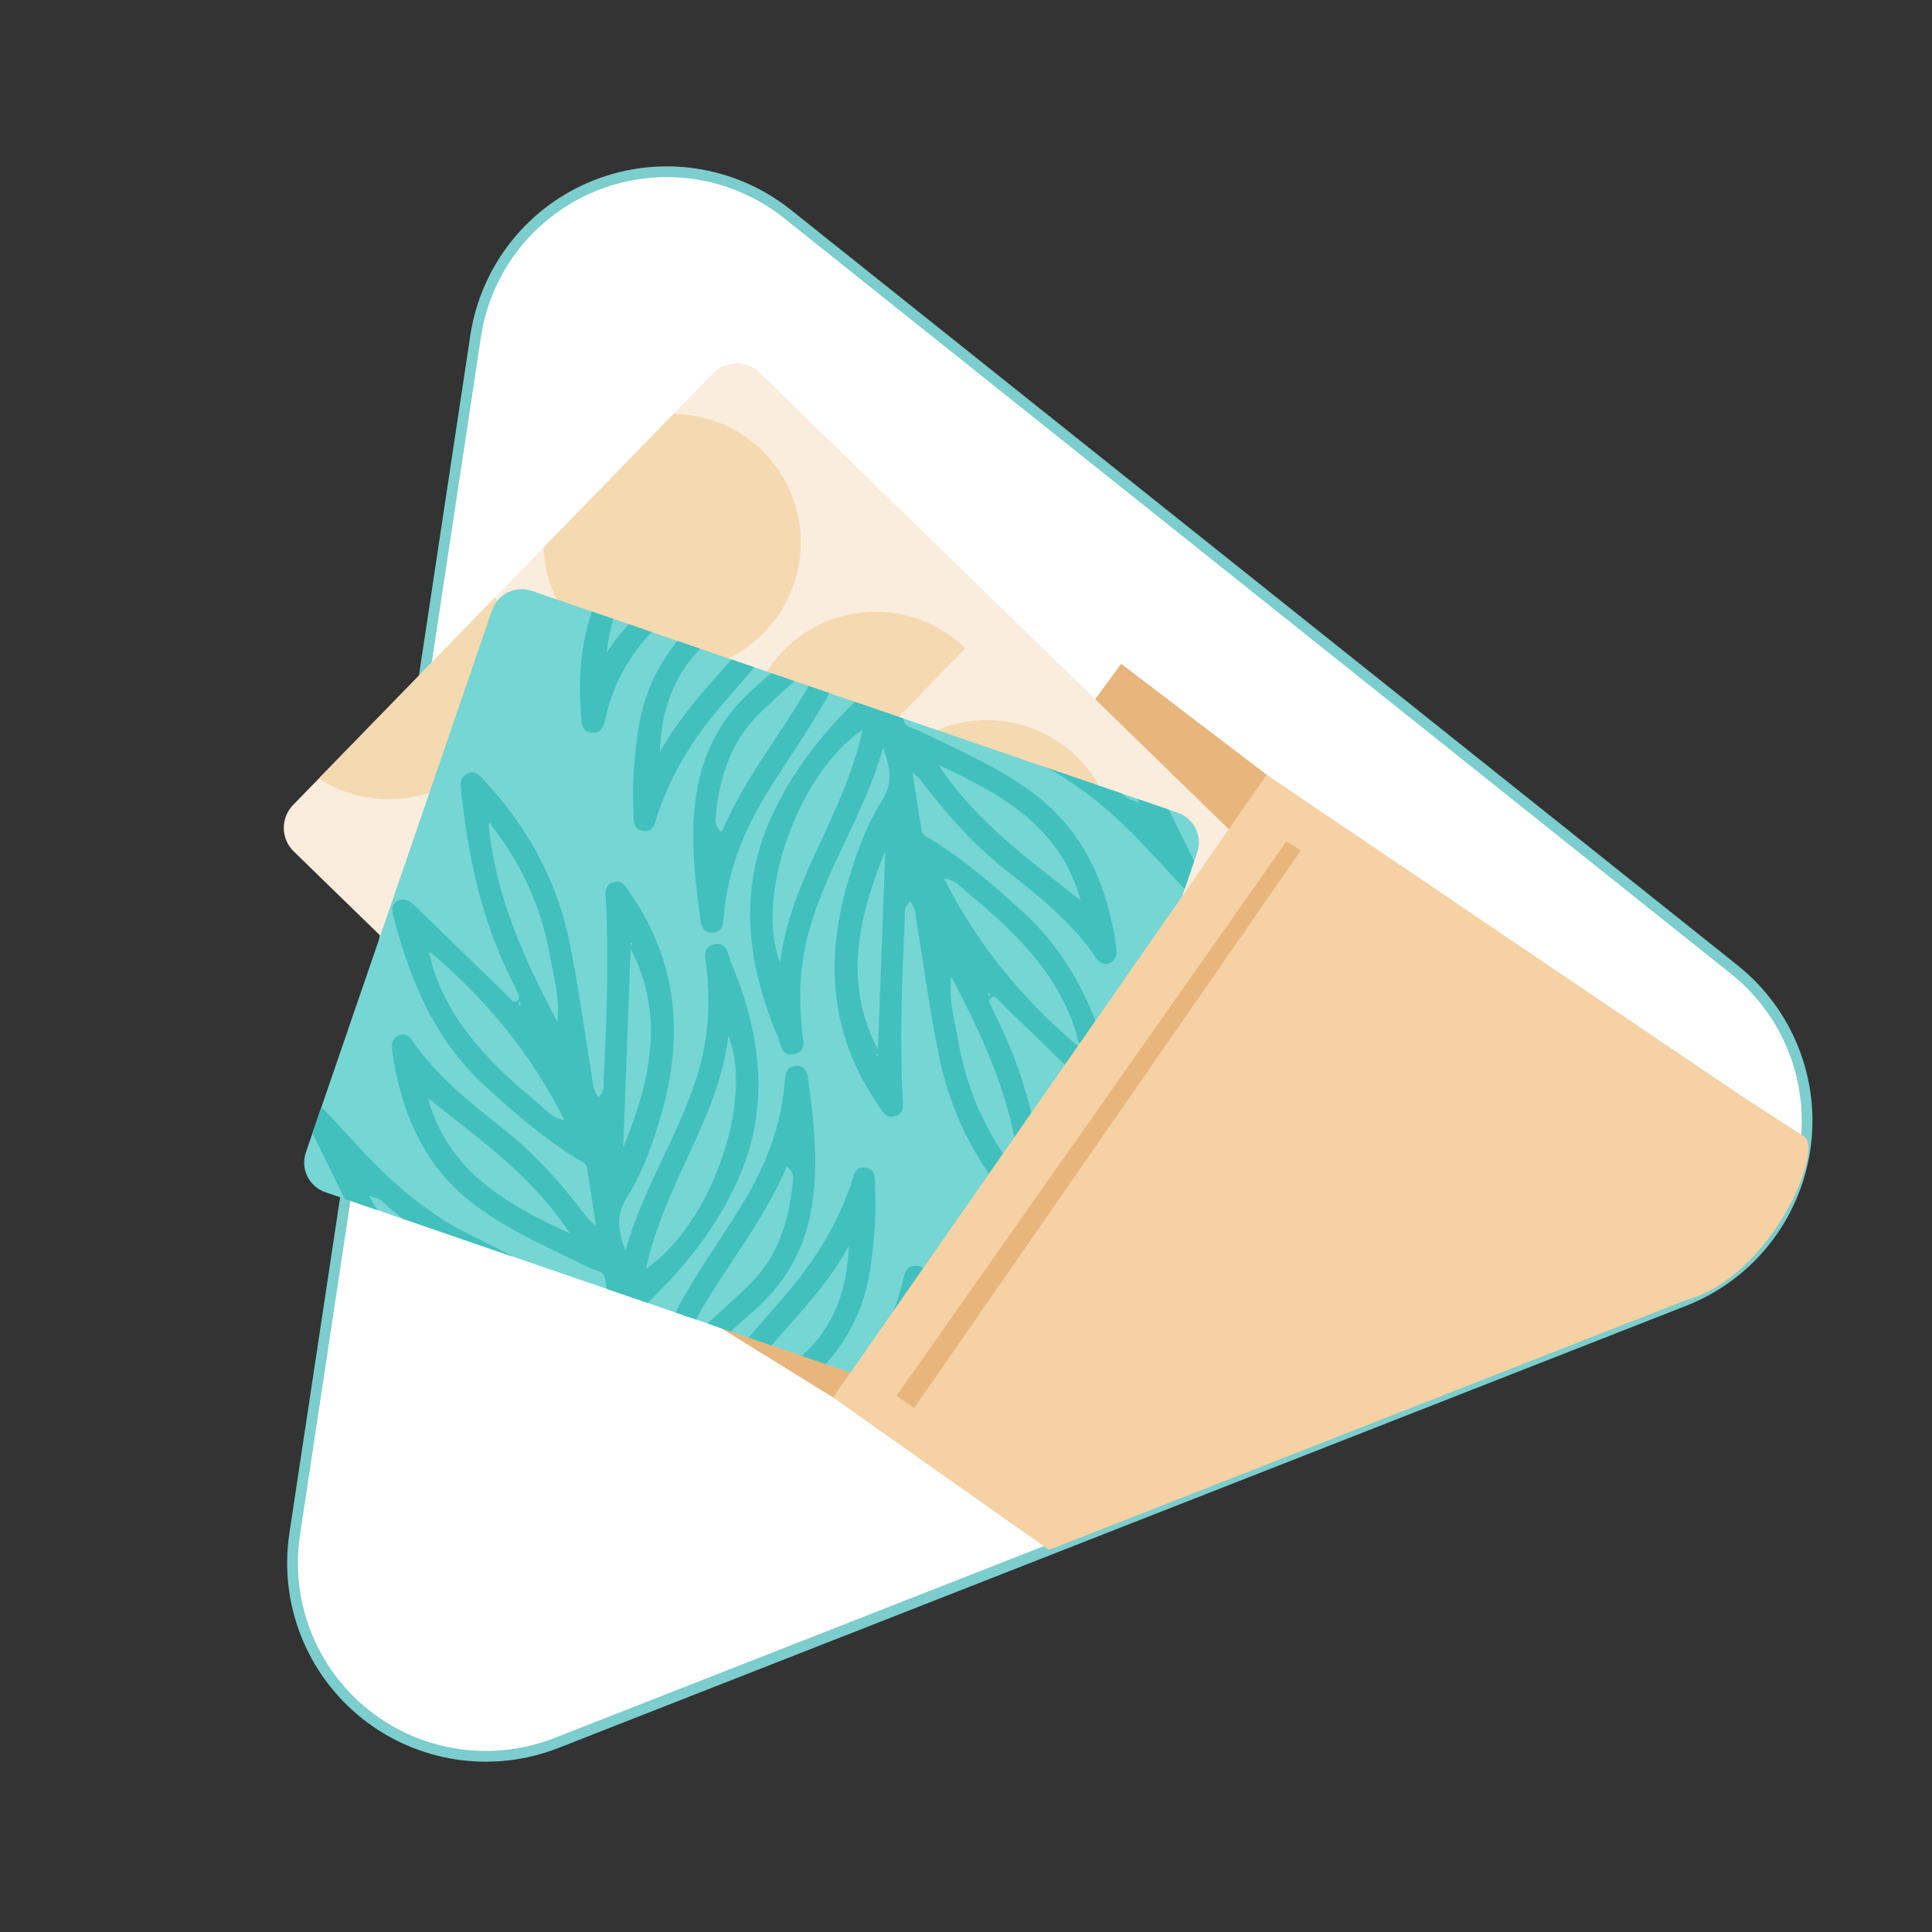 <svg width="180" height="180" viewBox="0 0 180 180" fill="none" xmlns="http://www.w3.org/2000/svg">
<rect x="0" y="0" width="180" height="180" fill="#333333" stroke="none"/>
<path d="M51.842 162.39C48.898 163.544 45.702 163.903 42.576 163.43C39.449 162.958 36.502 161.671 34.03 159.699C31.559 157.727 29.65 155.139 28.496 152.195C27.341 149.251 26.983 146.055 27.455 142.929L35.884 87.126L44.313 31.323C44.786 28.197 46.073 25.249 48.045 22.778C50.017 20.306 52.605 18.398 55.549 17.243C58.493 16.089 61.689 15.73 64.815 16.202C67.942 16.674 70.889 17.962 73.361 19.934L117.472 55.135L161.584 90.336C164.056 92.309 165.964 94.897 167.119 97.841C168.273 100.784 168.632 103.98 168.16 107.107C167.688 110.233 166.401 113.18 164.428 115.652C162.456 118.124 159.868 120.032 156.924 121.187L104.383 141.788L51.842 162.39H51.842Z" fill="white" stroke="#7CCDCD"/>
<path d="M168.127 105.914C169.885 107.062 165.145 118.959 156.924 121.186L104.383 141.788L97.735 144.394L77.627 130.192L62.802 120.826L104.455 61.853L118.4 72.464L162.32 102.155L168.127 105.914L168.127 105.914Z" fill="#F5D1A3"/>
<path d="M61.5 120.235L77.627 130.192L118.01 72.201L104.455 61.854L61.5 120.235V120.235Z" fill="#E8B57D"/>
<path d="M66.433 34.78L27.309 74.995C26.129 76.208 26.156 78.148 27.369 79.328L75.282 125.942C76.495 127.122 78.435 127.095 79.615 125.882L118.739 85.667C119.919 84.454 119.893 82.514 118.68 81.334L70.766 34.72C69.553 33.54 67.613 33.567 66.433 34.78Z" fill="#FAEDDE"/>
<path d="M71.208 58.91C75.827 54.162 75.722 46.569 70.975 41.95C68.679 39.717 65.719 38.599 62.751 38.565L50.637 51.017C50.753 53.982 51.952 56.911 54.248 59.144C58.995 63.763 66.589 63.658 71.208 58.91Z" fill="#F5D9B0"/>
<path d="M89.94 60.401C85.192 55.782 77.599 55.886 72.979 60.634C68.36 65.382 68.465 72.975 73.213 77.594L89.94 60.401Z" fill="#F5D9B0"/>
<path d="M91.945 91.078C98.569 91.078 103.938 85.708 103.938 79.084C103.938 72.46 98.569 67.091 91.945 67.091C85.32 67.091 79.951 72.46 79.951 79.084C79.951 85.708 85.32 91.078 91.945 91.078Z" fill="#F5D9B0"/>
<path d="M102.313 89.171C98.333 93.262 97.869 99.461 100.851 104.054L117.15 87.301C112.477 84.446 106.293 85.081 102.313 89.171Z" fill="#F5D9B0"/>
<path d="M75.658 98.156C79.457 92.73 78.137 85.251 72.711 81.453C67.284 77.654 59.806 78.973 56.007 84.399C52.208 89.826 53.527 97.304 58.954 101.103C64.38 104.902 71.859 103.583 75.658 98.156Z" fill="#F5D9B0"/>
<path d="M76.201 101.365C71.582 106.113 71.686 113.706 76.434 118.325L93.161 101.132C88.413 96.513 80.82 96.617 76.201 101.365Z" fill="#F5D9B0"/>
<path d="M86.569 111.452C83.748 114.352 82.698 118.312 83.383 122.009L97.035 107.977C93.32 107.394 89.39 108.552 86.569 111.452Z" fill="#F5D9B0"/>
<path d="M44.822 70.838C48.882 66.664 49.289 60.294 46.104 55.675L29.701 72.537C34.405 75.593 40.762 75.011 44.822 70.838Z" fill="#F5D9B0"/>
<path d="M46.867 72.827C42.248 77.575 42.352 85.169 47.1 89.788L63.827 72.594C59.08 67.975 51.486 68.079 46.867 72.827Z" fill="#F5D9B0"/>
<path d="M45.843 56.862L28.497 107.37C27.974 108.893 28.784 110.552 30.308 111.075L90.485 131.742C92.008 132.265 93.667 131.455 94.19 129.931L111.537 79.423C112.06 77.9 111.249 76.241 109.726 75.718L49.549 55.051C48.025 54.528 46.366 55.338 45.843 56.862Z" fill="#75D6D4"/>
<path d="M61.465 70.121C61.594 66.442 62.621 63.107 65.241 60.44L63.129 59.715C61.148 62.102 59.896 64.914 59.43 68.193C59.078 70.667 58.898 73.152 59.017 75.655C59.053 76.412 58.904 77.272 59.955 77.414C60.938 77.547 60.999 76.684 61.209 76.047C62.373 72.53 64.212 69.401 66.544 66.534C67.749 65.053 69.03 63.624 70.289 62.174L68.151 61.44C65.718 64.184 63.223 66.883 61.465 70.121L61.465 70.121Z" fill="#42C0BD"/>
<path d="M95.366 85.02C92.709 82.581 89.988 80.251 86.939 78.313C86.522 78.048 85.936 77.93 85.84 77.291C85.594 75.662 85.337 74.035 85.018 71.977C85.514 72.436 85.69 72.557 85.811 72.718C88.123 75.789 90.66 78.652 93.683 81.043C96.783 83.494 99.878 85.94 102.134 89.254C102.474 89.753 102.905 89.978 103.469 89.682C104.098 89.35 104.083 88.752 103.994 88.16C103.142 82.455 101.026 77.446 96.231 73.871C92.942 71.419 89.189 69.841 85.548 68.046C85.051 67.8 84.329 67.801 84.191 67.098C84.181 67.045 84.173 66.992 84.163 66.939L79.631 65.382C76.421 68.553 73.666 72.095 71.806 76.25C68.745 83.089 69.639 89.852 72.433 96.524C72.738 97.251 72.778 98.495 74.021 98.199C75.239 97.909 74.788 96.826 74.708 96.003C74.431 93.154 74.488 90.337 75.165 87.53C76.685 81.232 80.597 75.898 82.267 69.643C82.897 71.314 83.255 72.851 82.193 74.539C80.672 76.957 79.718 79.659 78.93 82.405C76.828 89.721 77.42 96.654 81.876 103.034C82.236 103.549 82.519 104.218 83.336 104.013C84.269 103.779 84.141 103.027 84.103 102.324C83.803 96.754 84.043 91.19 84.295 85.627C84.32 85.083 84.167 84.474 84.804 83.974C85.374 84.737 85.343 85.63 85.482 86.452C86.193 90.627 86.709 94.844 87.614 98.976C88.832 104.534 91.585 109.354 95.468 113.517C95.863 113.94 96.268 114.421 96.953 114.143C97.721 113.83 97.652 113.16 97.584 112.515C96.949 106.471 95.712 100.587 92.98 95.097C92.748 94.629 92.528 94.155 92.312 93.679C92.192 93.416 92.069 93.117 92.389 92.922C92.729 92.714 92.898 93.059 93.094 93.23C93.356 93.457 93.575 93.733 93.825 93.975C96.488 96.562 99.153 99.147 101.821 101.729C102.289 102.183 102.784 102.633 103.502 102.25C103.614 102.191 103.697 102.122 103.766 102.048L103.989 101.402C103.983 101.239 103.953 101.068 103.907 100.89C102.368 94.896 100.07 89.337 95.366 85.02L95.366 85.02ZM100.679 83.889C96.004 80.151 91.045 76.737 87.444 71.272C93.567 74.087 98.847 77.168 100.679 83.889ZM72.683 89.689C70.255 83.575 74.372 72.023 80.366 67.992C79.522 71.843 77.915 75.293 76.314 78.734C74.701 82.2 73.181 85.684 72.683 89.689ZM81.762 98.149C81.781 98.198 81.826 98.258 81.813 98.295C81.799 98.332 81.726 98.346 81.678 98.371C81.659 98.321 81.614 98.262 81.628 98.225C81.642 98.188 81.715 98.173 81.762 98.149H81.762ZM81.795 97.811C78.509 91.506 80.001 85.373 82.482 79.276C82.253 85.454 82.024 91.633 81.795 97.811ZM94.993 109.108C95.043 109.284 95.079 109.461 94.836 109.511C94.82 109.514 94.764 109.325 94.727 109.225C91.874 105.609 90.064 101.522 89.282 96.991C88.964 95.15 88.371 93.326 88.612 90.981C91.791 96.974 94.344 102.705 94.993 109.108ZM92.048 92.584L92.195 92.51C92.206 92.59 92.231 92.67 92.223 92.747C92.221 92.773 92.138 92.792 92.093 92.815L92.048 92.584L92.048 92.584ZM100.525 97.456C100.478 97.489 100.29 97.318 100.167 97.24C95.149 92.952 91.04 87.948 87.964 81.85C89.099 82.002 89.624 82.746 90.243 83.258C94.473 86.756 98.398 90.509 100.182 95.929C100.306 96.306 100.362 96.705 100.45 97.094C100.584 97.196 100.714 97.327 100.525 97.456H100.525Z" fill="#42C0BD"/>
<path d="M108.888 75.43L105.946 74.42C106.018 74.551 106.1 74.679 106.168 74.81C105.67 74.591 105.163 74.508 104.859 74.214C104.76 74.118 104.653 74.035 104.552 73.941L97.381 71.478C97.502 71.54 97.624 71.6 97.745 71.662C98.825 72.21 99.829 72.921 100.823 73.621C104.22 76.013 106.928 79.132 109.732 82.148C109.938 82.369 110.145 82.621 110.373 82.812L111.255 80.243C110.463 78.64 109.667 77.039 108.888 75.43L108.888 75.43Z" fill="#42C0BD"/>
<path d="M54.137 66.575C54.196 67.315 54.173 68.243 55.214 68.269C56.194 68.294 56.291 67.437 56.474 66.678C57.192 63.7 58.579 61.08 60.721 58.888L58.587 58.155C57.833 58.975 57.126 59.838 56.526 60.806C56.63 59.711 56.846 58.666 57.153 57.663L55.144 56.973C54.114 59.98 53.866 63.204 54.137 66.575V66.575Z" fill="#42C0BD"/>
<path d="M67.25 77.505C66.672 77.093 66.625 76.644 66.67 76.166C67.02 72.44 68.082 69.013 70.884 66.344C71.912 65.365 72.964 64.411 74.011 63.452L71.842 62.707C71.272 63.224 70.694 63.735 70.119 64.248C67.428 66.652 65.733 69.597 65.03 73.15C64.191 77.389 64.711 81.586 65.272 85.789C65.357 86.429 65.676 86.934 66.382 86.894C67.32 86.841 67.385 86.078 67.44 85.366C67.752 81.34 69.165 77.695 71.228 74.262C73.186 71.003 75.47 67.916 77.27 64.571L75.343 63.91C72.716 68.46 69.332 72.561 67.25 77.505H67.25Z" fill="#42C0BD"/>
<path d="M86.41 119.62C86.351 118.879 86.374 117.952 85.334 117.925C84.353 117.9 84.255 118.758 84.073 119.517C83.336 122.574 81.9 125.258 79.658 127.485C79.522 127.62 79.378 127.747 79.24 127.881L81.411 128.626C82.376 127.636 83.277 126.589 84.02 125.388C83.893 126.74 83.607 128.019 83.168 129.23L85.153 129.912C86.395 126.71 86.702 123.249 86.41 119.62H86.41Z" fill="#42C0BD"/>
<path d="M79.082 116.074C78.952 119.77 77.919 123.122 75.27 125.795C75.089 125.977 74.899 126.149 74.713 126.326L76.918 127.083C79.201 124.575 80.611 121.556 81.117 118.001C81.469 115.527 81.649 113.042 81.53 110.539C81.493 109.782 81.642 108.922 80.592 108.78C79.609 108.647 79.548 109.51 79.338 110.147C78.174 113.664 76.335 116.793 74.003 119.66C72.632 121.344 71.164 122.961 69.742 124.618L71.871 125.35C74.465 122.398 77.197 119.545 79.082 116.074H79.082Z" fill="#42C0BD"/>
<path d="M64.854 122.883C67.522 118.087 71.124 113.85 73.297 108.689C73.874 109.101 73.922 109.55 73.877 110.027C73.527 113.754 72.465 117.181 69.663 119.85C68.434 121.021 67.169 122.155 65.92 123.306L68.093 124.052C68.858 123.339 69.646 122.645 70.428 121.946C73.119 119.542 74.814 116.597 75.517 113.044C76.356 108.805 75.836 104.608 75.275 100.405C75.19 99.765 74.871 99.26 74.165 99.3C73.227 99.353 73.162 100.116 73.107 100.828C72.795 104.854 71.382 108.499 69.319 111.932C67.233 115.403 64.782 118.681 62.935 122.281L64.825 122.93C64.834 122.914 64.845 122.899 64.854 122.883V122.883Z" fill="#42C0BD"/>
<path d="M34.379 111.384C34.877 111.603 35.384 111.687 35.688 111.981C36.279 112.552 36.905 113.068 37.544 113.561L47.827 117.092C46.162 116.216 44.477 115.383 42.802 114.532C41.722 113.984 40.718 113.273 39.724 112.573C36.327 110.181 33.619 107.062 30.815 104.046C30.537 103.747 30.257 103.394 29.925 103.211L29.111 105.583C30.026 107.439 30.953 109.289 31.851 111.154C31.94 111.34 32.038 111.519 32.131 111.702L35.164 112.744C34.882 112.295 34.616 111.843 34.379 111.384L34.379 111.384Z" fill="#42C0BD"/>
<path d="M60.341 121.381C63.8 118.069 66.77 114.347 68.741 109.944C71.802 103.105 70.908 96.342 68.114 89.67C67.809 88.943 67.769 87.699 66.526 87.995C65.308 88.285 65.759 89.368 65.839 90.191C66.116 93.04 66.059 95.857 65.382 98.664C63.862 104.962 59.95 110.296 58.28 116.551C57.65 114.881 57.292 113.343 58.354 111.655C59.875 109.238 60.829 106.535 61.617 103.789C63.719 96.473 63.127 89.54 58.671 83.16C58.311 82.645 58.028 81.976 57.211 82.181C56.278 82.415 56.406 83.167 56.444 83.87C56.744 89.44 56.505 95.004 56.252 100.567C56.227 101.111 56.38 101.72 55.743 102.22C55.172 101.457 55.205 100.564 55.065 99.742C54.354 95.567 53.838 91.35 52.933 87.218C51.715 81.66 48.962 76.84 45.079 72.677C44.684 72.254 44.279 71.773 43.594 72.051C42.826 72.364 42.895 73.034 42.963 73.68C43.598 79.723 44.835 85.608 47.567 91.097C47.799 91.565 48.019 92.039 48.235 92.515C48.355 92.778 48.478 93.077 48.158 93.272C47.818 93.481 47.649 93.135 47.453 92.964C47.191 92.737 46.972 92.461 46.722 92.219C44.059 89.632 41.394 87.047 38.726 84.465C38.258 84.012 37.763 83.561 37.045 83.944C36.473 84.249 36.498 84.752 36.64 85.304C38.179 91.298 40.477 96.857 45.181 101.174C47.838 103.613 50.559 105.944 53.608 107.881C54.025 108.146 54.611 108.264 54.707 108.903C54.952 110.532 55.21 112.16 55.529 114.217C55.033 113.758 54.857 113.638 54.736 113.477C52.424 110.405 49.887 107.542 46.864 105.151C43.764 102.7 40.669 100.254 38.413 96.94C38.073 96.441 37.642 96.216 37.078 96.513C36.449 96.844 36.464 97.442 36.553 98.034C37.405 103.739 39.52 108.748 44.316 112.324C47.605 114.775 51.358 116.353 54.999 118.149C55.496 118.394 56.218 118.393 56.356 119.096C56.42 119.424 56.474 119.754 56.534 120.083L60.335 121.388L60.341 121.381L60.341 121.381ZM45.554 77.086C45.504 76.91 45.468 76.734 45.711 76.683C45.727 76.68 45.783 76.869 45.82 76.969C48.673 80.585 50.483 84.672 51.265 89.203C51.583 91.044 52.175 92.869 51.935 95.213C48.756 89.22 46.203 83.489 45.554 77.086ZM48.499 93.61L48.352 93.684C48.34 93.605 48.316 93.524 48.324 93.447C48.326 93.421 48.408 93.402 48.454 93.38L48.499 93.61V93.61ZM50.304 102.936C46.074 99.438 42.149 95.686 40.365 90.265C40.241 89.888 40.185 89.489 40.097 89.1C39.963 88.998 39.833 88.867 40.022 88.738C40.069 88.705 40.257 88.876 40.38 88.954C45.398 93.242 49.507 98.246 52.583 104.344C51.448 104.192 50.923 103.448 50.304 102.936L50.304 102.936ZM39.868 102.305C44.543 106.043 49.502 109.457 53.103 114.922C46.98 112.108 41.7 109.027 39.868 102.305ZM58.785 88.045C58.766 87.996 58.721 87.937 58.734 87.9C58.748 87.863 58.821 87.848 58.869 87.824C58.888 87.873 58.933 87.932 58.919 87.969C58.905 88.006 58.832 88.021 58.785 88.045H58.785ZM58.065 106.918C58.294 100.74 58.523 94.561 58.752 88.383C62.038 94.688 60.546 100.821 58.065 106.918ZM67.864 96.505C70.292 102.619 66.175 114.171 60.181 118.202C61.025 114.351 62.632 110.902 64.233 107.46C65.846 103.995 67.366 100.51 67.864 96.505Z" fill="#42C0BD"/>
<path d="M118.01 72.2L77.627 130.192L94.091 141.82L135.224 83.837L118.01 72.2Z" fill="#F5D1A3"/>
<path d="M119.857 78.395L83.537 130.034L85.169 131.186L121.198 79.223L119.857 78.395Z" fill="#E8B57D"/>
</svg>
